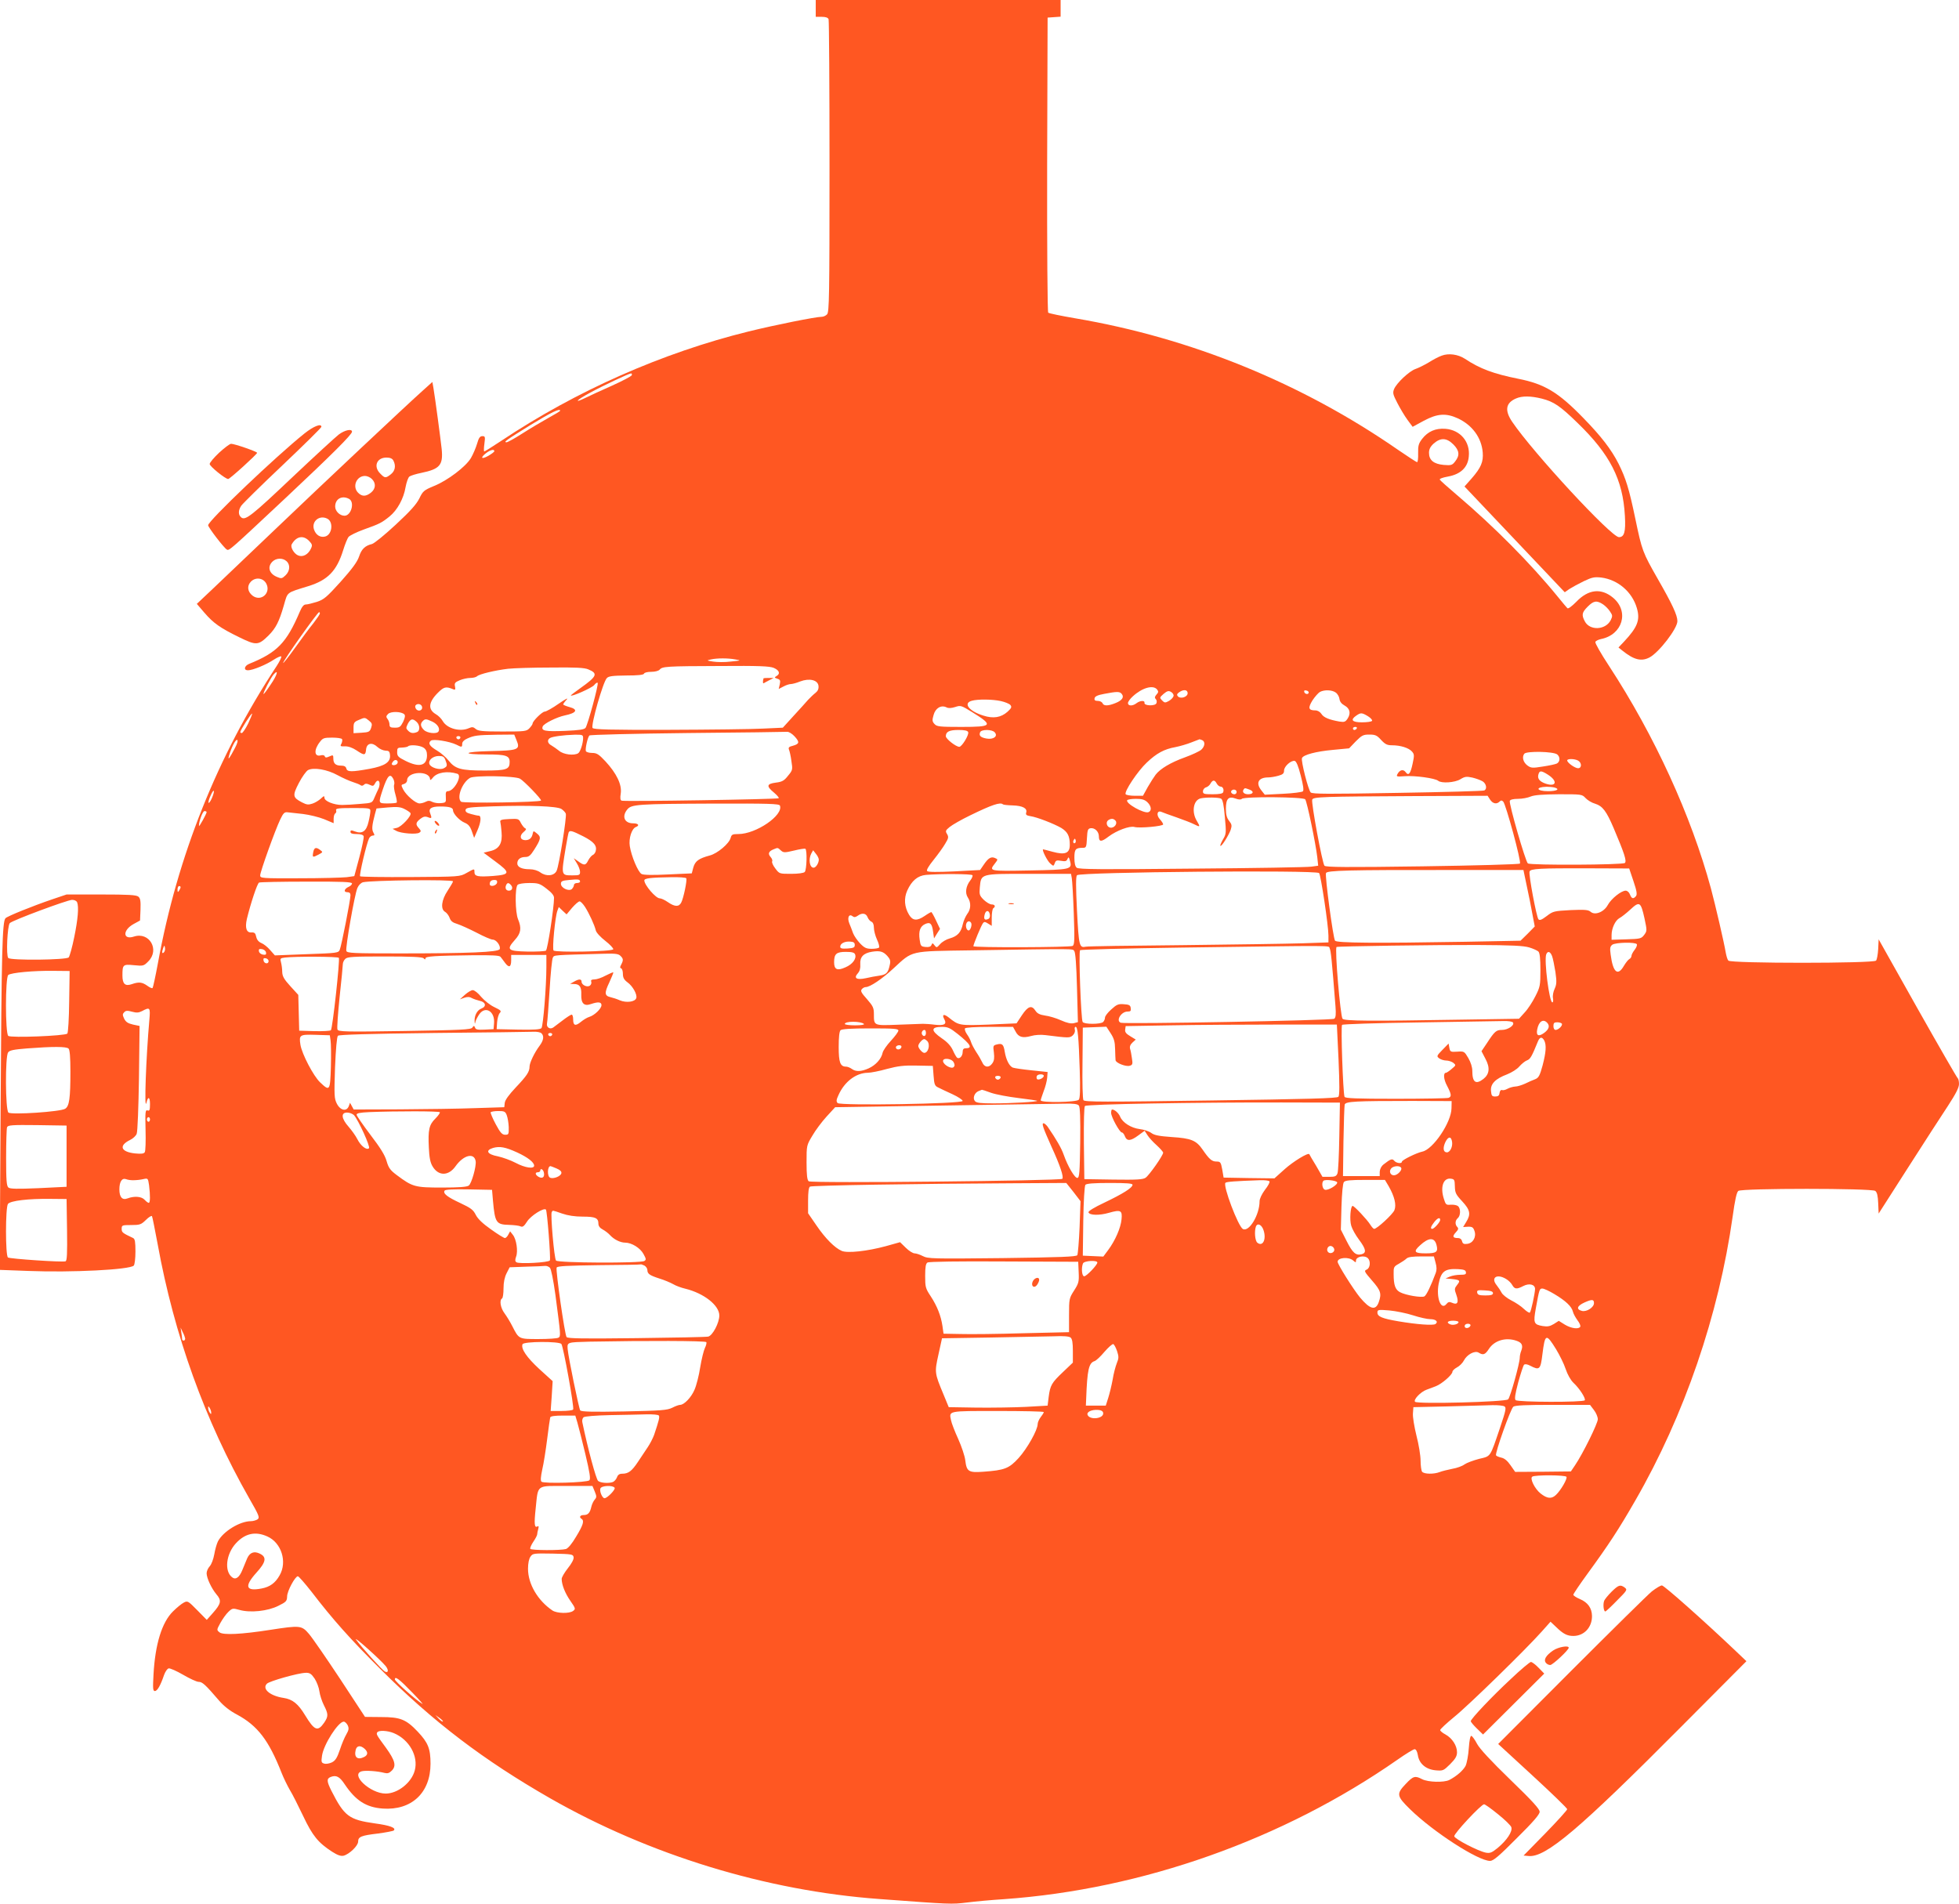 <?xml version="1.0" standalone="no"?>
<!DOCTYPE svg PUBLIC "-//W3C//DTD SVG 20010904//EN"
 "http://www.w3.org/TR/2001/REC-SVG-20010904/DTD/svg10.dtd">
<svg version="1.0" xmlns="http://www.w3.org/2000/svg"
 width="1280pt" height="1244pt" viewBox="0 0 1280 1244"
 preserveAspectRatio="xMidYMid meet">
<g transform="translate(0,1244) scale(0.1,-0.1)"
fill="#ff5722" stroke="none">
<path d="M5330 12385 l0 -55 39 0 c26 0 41 -5 45 -16 3 -9 6 -442 6 -964 0
-849 -2 -950 -16 -964 -8 -9 -24 -16 -34 -16 -40 0 -304 -53 -479 -96 -563
-139 -1127 -388 -1618 -716 -56 -37 -105 -68 -109 -68 -3 0 -3 23 1 50 6 46 5
50 -13 50 -16 0 -24 -11 -35 -50 -8 -27 -26 -69 -40 -93 -33 -56 -152 -147
-242 -183 -65 -27 -72 -33 -95 -81 -19 -38 -58 -82 -155 -172 -71 -66 -141
-123 -155 -126 -45 -11 -68 -33 -84 -82 -12 -35 -45 -80 -120 -164 -92 -102
-110 -117 -156 -132 -29 -9 -61 -17 -72 -17 -13 0 -25 -14 -39 -47 -87 -204
-148 -267 -331 -341 -32 -13 -38 -42 -8 -42 31 0 121 37 170 70 25 16 47 25
48 20 2 -6 -12 -34 -31 -63 -386 -586 -648 -1241 -775 -1940 -16 -86 -32 -160
-35 -163 -3 -4 -19 3 -35 15 -34 24 -55 26 -101 10 -43 -15 -61 1 -61 56 0 72
3 75 75 68 61 -6 65 -5 94 25 76 76 7 195 -94 162 -73 -24 -75 42 -2 82 l42
23 3 71 c2 57 -1 74 -14 85 -14 11 -63 14 -243 14 l-226 0 -95 -32 c-126 -43
-290 -109 -304 -123 -21 -21 -26 -214 -32 -1251 l-6 -1047 189 -7 c282 -11
660 8 687 35 6 6 11 47 11 92 0 62 -3 82 -15 88 -70 33 -75 37 -75 60 0 24 3
25 62 25 57 0 65 3 96 33 19 19 37 30 40 25 3 -4 19 -87 37 -182 108 -596 309
-1153 598 -1661 65 -113 70 -126 55 -138 -9 -6 -29 -12 -43 -12 -73 0 -182
-67 -216 -132 -8 -16 -19 -55 -24 -85 -6 -32 -18 -65 -30 -78 -11 -12 -20 -32
-20 -46 1 -32 31 -97 64 -137 35 -40 31 -61 -23 -122 l-40 -45 -62 63 c-60 61
-63 63 -88 50 -14 -7 -46 -33 -71 -58 -72 -71 -116 -213 -127 -412 -5 -92 -4
-108 9 -108 16 0 37 37 60 105 8 22 21 41 30 43 9 2 52 -17 95 -42 43 -25 88
-46 101 -46 24 0 43 -17 134 -123 30 -35 71 -67 115 -90 136 -73 209 -168 293
-382 13 -33 37 -82 53 -110 17 -27 56 -105 88 -172 61 -129 98 -174 189 -233
36 -23 57 -30 75 -26 38 10 95 65 95 92 0 32 20 40 130 53 52 7 99 16 103 20
17 17 -26 33 -123 46 -170 24 -200 47 -284 212 -32 64 -33 81 -4 92 35 13 57
2 90 -48 72 -107 140 -151 249 -159 188 -13 312 103 312 293 0 99 -16 138 -84
210 -76 80 -113 95 -240 95 l-104 1 -162 247 c-90 136 -181 268 -204 295 -48
56 -57 57 -252 27 -192 -30 -307 -35 -332 -17 -20 16 -20 16 5 62 14 25 37 58
52 72 26 25 29 25 73 13 71 -20 185 -8 254 27 51 25 56 31 57 61 0 35 52 131
70 132 6 0 46 -46 90 -102 138 -180 252 -308 448 -503 351 -350 675 -596 1111
-846 648 -370 1411 -604 2150 -658 470 -35 471 -35 572 -23 54 7 163 17 243
22 904 64 1824 390 2572 912 54 38 104 68 111 68 9 0 17 -15 21 -38 8 -56 52
-94 116 -100 49 -4 51 -3 95 40 35 35 45 53 45 78 0 44 -32 92 -75 116 -19 10
-35 23 -35 29 0 6 42 45 92 86 92 74 464 437 572 558 l57 64 37 -35 c46 -45
72 -58 112 -58 70 0 123 56 122 131 -1 51 -27 88 -79 110 -24 10 -43 23 -43
28 0 6 42 68 93 138 137 188 203 288 312 478 321 557 545 1211 636 1855 15
109 26 159 37 168 23 18 871 18 895 0 12 -10 17 -32 19 -80 l3 -68 190 297
c105 164 223 347 263 407 52 80 72 119 72 143 0 17 -4 34 -8 37 -5 3 -123 208
-263 456 l-254 452 -3 -63 c-2 -35 -8 -69 -14 -76 -15 -19 -951 -19 -965 0 -6
6 -13 30 -17 52 -12 71 -67 307 -97 420 -129 475 -368 998 -666 1454 -52 79
-92 149 -89 156 2 7 19 15 36 19 142 28 187 180 80 270 -78 65 -162 56 -241
-27 -30 -30 -53 -47 -58 -41 -5 5 -33 38 -62 74 -180 221 -419 461 -659 665
-58 49 -108 94 -112 100 -5 6 15 14 53 21 83 15 130 60 136 131 10 96 -55 173
-152 181 -65 5 -115 -17 -153 -66 -23 -30 -27 -45 -26 -94 1 -32 -2 -58 -7
-58 -4 0 -59 36 -122 79 -631 438 -1357 733 -2111 861 -93 16 -172 32 -177 37
-5 5 -8 425 -7 969 l3 959 43 3 42 3 0 55 0 54 -800 0 -800 0 0 -55z m-1202
-2397 c-2 -6 -60 -37 -129 -68 -68 -30 -146 -66 -172 -79 -82 -40 -62 -16 27
32 88 48 255 126 269 127 5 0 7 -5 5 -12z m-468 -232 c0 -3 -35 -24 -77 -47
-43 -24 -119 -69 -169 -101 -50 -32 -97 -58 -104 -58 -23 0 -3 14 160 115 133
81 190 109 190 91z m5836 -220 c40 -40 43 -72 12 -111 -19 -25 -26 -27 -75
-23 -65 6 -96 31 -96 79 0 23 8 40 31 61 45 39 84 38 128 -6z m-6266 -44 c0
-5 -18 -18 -40 -31 -45 -25 -54 -13 -14 18 27 21 54 28 54 13z m7244 -1001
c15 -10 36 -31 46 -47 17 -25 17 -30 4 -57 -34 -65 -137 -69 -169 -7 -22 42
-19 58 19 96 39 39 59 42 100 15z m-8384 -60 c0 -5 -19 -33 -42 -63 -24 -29
-78 -102 -120 -161 -43 -60 -78 -104 -78 -99 0 15 225 332 235 332 3 0 5 -4 5
-9z m2715 -300 c39 -7 38 -7 -31 -14 -38 -5 -90 -4 -115 0 -43 7 -43 7 -14 14
41 9 112 9 160 0z m250 -55 c38 -16 45 -39 18 -54 -14 -9 -14 -10 6 -17 19 -6
21 -12 16 -37 l-7 -30 31 16 c16 9 38 16 48 16 9 0 37 7 61 17 60 23 116 10
120 -29 2 -19 -4 -33 -19 -45 -13 -10 -35 -31 -49 -46 -14 -16 -56 -63 -95
-105 l-70 -77 -130 -6 c-71 -4 -349 -7 -616 -8 -386 -1 -489 2 -497 12 -13 16
68 301 93 326 12 13 39 16 127 17 77 0 113 4 116 12 2 7 22 12 47 12 25 0 47
6 55 14 17 21 41 23 393 24 257 2 324 -1 352 -12z m-1211 -10 c65 -27 57 -45
-51 -122 -35 -25 -63 -46 -63 -48 0 -12 138 49 152 67 9 12 20 19 23 15 8 -8
-64 -272 -79 -294 -9 -11 -41 -16 -136 -20 -128 -5 -155 0 -144 29 7 19 92 61
144 72 78 16 90 39 30 55 -22 6 -40 14 -40 17 0 4 10 18 23 32 12 14 -10 2
-52 -27 -41 -29 -83 -52 -92 -52 -16 0 -79 -62 -79 -78 0 -5 -9 -18 -20 -30
-20 -21 -29 -22 -177 -22 -132 0 -159 3 -175 17 -15 13 -23 14 -44 5 -57 -26
-143 -3 -171 46 -9 16 -29 36 -45 45 -53 31 -49 78 13 140 39 39 53 43 100 23
13 -6 16 -2 12 18 -5 22 0 28 31 41 19 8 50 15 69 15 18 0 38 5 44 11 14 14
118 39 203 49 36 4 161 8 278 8 162 2 221 -1 246 -12z m-2076 -100 c-23 -35
-44 -63 -46 -61 -5 5 48 108 66 128 36 40 22 -7 -20 -67z m5792 -31 c10 -13
10 -19 -3 -33 -12 -14 -14 -21 -6 -29 7 -7 9 -19 5 -28 -7 -20 -83 -18 -78 3
3 16 -29 15 -52 -3 -26 -20 -56 -19 -56 1 0 8 14 28 32 44 61 56 132 76 158
45z m108 -43 c-2 -9 -15 -23 -30 -32 -25 -14 -29 -13 -45 3 -17 18 -17 19 10
43 23 19 32 22 48 13 11 -6 19 -18 17 -27z m92 18 c0 -24 -45 -39 -63 -21 -9
10 -8 16 7 27 29 21 56 18 56 -6z m791 5 c-1 -15 -24 -12 -29 3 -3 9 2 13 12
10 10 -1 17 -7 17 -13z m176 0 c12 -8 23 -27 25 -42 2 -17 13 -32 33 -43 35
-19 43 -51 20 -86 -14 -21 -21 -24 -53 -19 -67 12 -103 26 -118 50 -9 14 -25
23 -40 23 -45 0 -49 16 -18 66 16 24 38 49 49 55 30 15 78 13 102 -4z m-1398
-9 c18 -21 3 -43 -40 -60 -49 -20 -78 -20 -85 -1 -4 8 -17 15 -31 15 -18 0
-24 5 -21 17 2 13 20 21 63 29 84 16 101 16 114 0z m-790 -47 c27 -6 55 -17
63 -26 10 -13 7 -20 -19 -44 -43 -38 -93 -46 -158 -25 -94 29 -134 81 -75 97
39 11 134 10 189 -2z m-3782 -35 c8 -22 -18 -37 -36 -20 -7 8 -10 19 -7 25 10
16 36 13 43 -5z m3484 -4 c36 12 39 11 112 -34 140 -87 133 -96 -72 -96 -142
0 -160 2 -175 19 -15 16 -16 25 -6 59 12 45 49 67 84 50 13 -7 31 -6 57 2z
m-3599 -48 c7 -7 4 -23 -8 -49 -17 -33 -23 -38 -54 -38 -29 0 -35 4 -35 21 0
11 -6 28 -13 36 -10 13 -10 19 4 33 19 18 87 16 106 -3z m-1021 -61 c-17 -34
-36 -61 -41 -61 -6 0 -10 3 -10 6 0 12 72 125 77 121 2 -3 -10 -32 -26 -66z
m7317 49 c18 -11 30 -25 27 -30 -3 -6 -33 -10 -66 -10 -65 0 -78 16 -37 44 29
20 36 20 76 -4z m-6527 -29 c20 -16 22 -23 14 -47 -9 -26 -15 -29 -63 -32
l-52 -3 0 36 c0 31 4 38 33 50 41 18 41 18 68 -4z m311 -8 c22 -20 24 -59 2
-67 -25 -10 -42 -7 -58 10 -14 14 -14 18 -1 45 18 33 31 36 57 12z m104 1 c33
-16 51 -45 39 -64 -11 -18 -74 -11 -95 10 -23 23 -25 41 -8 58 16 16 23 15 64
-4z m6039 -44 c-3 -5 -10 -10 -16 -10 -5 0 -9 5 -9 10 0 6 7 10 16 10 8 0 12
-4 9 -10z m-2539 -24 c7 -17 -41 -96 -58 -96 -22 0 -88 52 -88 69 0 30 23 41
82 41 41 0 60 -4 64 -14z m174 -2 c22 -25 -9 -48 -54 -40 -39 7 -51 19 -42 41
7 20 80 20 96 -1z m-1309 -25 c35 -38 33 -50 -10 -62 -26 -6 -31 -12 -26 -25
4 -9 12 -43 16 -75 9 -56 8 -60 -22 -96 -25 -32 -38 -40 -80 -45 -60 -8 -63
-23 -12 -65 20 -17 34 -33 31 -37 -8 -7 -1007 -23 -1026 -16 -9 3 -11 17 -6
48 8 57 -27 130 -100 209 -44 47 -57 55 -88 55 -20 0 -38 6 -40 12 -5 15 11
89 23 102 4 5 291 12 641 16 348 3 641 7 651 8 11 1 32 -12 48 -29z m-1816
-26 c26 -62 12 -67 -172 -71 -177 -4 -193 -22 -20 -22 123 0 147 -8 147 -49 0
-49 -20 -56 -164 -56 -154 0 -191 10 -235 65 -17 22 -51 51 -75 65 -49 29 -61
48 -41 65 16 13 121 -4 167 -26 35 -18 38 -18 38 6 0 12 12 25 33 34 44 20 65
23 194 25 l113 1 15 -37z m435 14 c0 -34 -18 -90 -32 -99 -27 -17 -96 -9 -125
16 -15 12 -38 28 -50 35 -25 13 -30 35 -10 48 16 10 88 20 160 22 53 1 57 -1
57 -22z m5214 -12 c27 -29 40 -35 72 -35 55 0 108 -17 129 -40 16 -18 17 -25
5 -80 -14 -67 -27 -82 -46 -55 -15 20 -38 15 -53 -13 -9 -17 -6 -18 48 -14 65
5 198 -13 218 -30 22 -18 109 -12 145 10 29 18 40 19 78 11 25 -6 55 -17 68
-25 23 -15 30 -48 11 -59 -5 -4 -260 -11 -566 -16 -453 -8 -559 -8 -569 3 -16
16 -64 205 -57 224 8 22 93 44 203 54 l105 10 43 45 c40 40 49 45 89 45 39 0
50 -5 77 -35z m-6016 14 c-2 -6 -8 -10 -13 -10 -5 0 -11 4 -13 10 -2 6 4 11
13 11 9 0 15 -5 13 -11z m-773 -9 c3 -5 1 -18 -4 -29 -10 -17 -7 -19 23 -18
22 1 49 -9 75 -26 52 -35 59 -34 63 6 4 41 39 49 74 16 14 -13 37 -23 52 -24
22 0 28 -5 30 -27 6 -48 -32 -73 -134 -92 -117 -21 -145 -21 -151 2 -3 13 -14
19 -34 19 -36 0 -51 14 -51 46 0 24 -2 25 -26 14 -20 -9 -26 -9 -30 1 -2 7
-13 10 -27 6 -43 -11 -45 38 -4 89 18 24 27 27 79 27 32 0 62 -4 65 -10z
m-700 -58 c-34 -65 -48 -85 -39 -52 15 54 44 111 54 105 6 -4 0 -25 -15 -53z
m6319 52 c22 -9 20 -40 -5 -63 -11 -10 -60 -33 -107 -50 -92 -33 -161 -74
-191 -113 -10 -13 -33 -49 -51 -80 l-32 -58 -53 0 c-30 0 -57 5 -60 10 -11 17
79 152 138 207 64 61 114 88 187 101 30 6 78 20 105 31 28 11 51 20 52 20 1 1
8 -2 17 -5z m-5086 -50 c15 -10 22 -25 22 -49 0 -69 -50 -82 -140 -37 -48 24
-55 31 -55 57 0 27 3 30 32 30 18 1 35 4 39 8 13 13 79 7 102 -9z m7407 -44
c20 -17 19 -47 -2 -59 -10 -5 -52 -14 -93 -20 -68 -11 -76 -10 -100 7 -28 21
-37 56 -20 77 15 18 191 15 215 -5z m-7265 -36 c14 -36 13 -42 -10 -54 -26
-14 -85 3 -94 27 -10 25 23 53 61 53 27 0 35 -5 43 -26z m-314 -23 c-8 -13
-36 -15 -36 -3 0 4 5 13 12 20 14 14 34 0 24 -17z m7715 19 c25 -14 25 -50 0
-50 -20 0 -71 36 -71 51 0 12 47 12 71 -1z m-1812 -98 c16 -62 21 -96 14 -103
-5 -5 -64 -13 -130 -16 l-119 -6 -22 28 c-39 49 -20 85 45 85 15 0 45 5 66 11
29 8 37 15 37 34 0 27 45 67 69 63 11 -2 24 -33 40 -96z m-6294 3 c33 -18 78
-38 100 -45 22 -7 45 -16 51 -21 6 -5 15 -4 22 3 9 9 18 9 37 0 21 -10 26 -9
35 8 22 42 43 5 21 -38 -5 -9 -15 -33 -24 -53 -15 -36 -15 -36 -93 -42 -42 -4
-96 -7 -119 -7 -54 0 -115 25 -115 47 0 14 -4 13 -23 -5 -13 -12 -37 -27 -55
-33 -27 -9 -38 -8 -69 8 -61 32 -63 44 -20 127 21 40 48 78 60 84 37 19 125 4
192 -33z m783 9 c35 -10 -20 -114 -62 -114 -12 0 -15 -9 -13 -37 2 -36 1 -38
-32 -41 -19 -2 -44 2 -56 8 -17 9 -28 9 -43 1 -11 -6 -30 -11 -41 -11 -25 0
-87 53 -107 92 -14 28 -14 30 5 35 12 3 21 14 21 24 0 59 149 66 150 6 0 -7 8
-2 18 11 27 35 95 46 160 26z m7126 -6 c67 -43 55 -83 -17 -58 -41 15 -55 35
-43 66 7 19 19 18 60 -8z m-7544 -28 c6 -12 9 -29 5 -39 -3 -9 1 -38 9 -64 7
-25 11 -48 8 -51 -3 -4 -29 -6 -59 -6 -62 0 -62 0 -32 91 31 92 48 109 69 69z
m827 2 c26 -14 143 -135 138 -143 -8 -12 -507 -19 -522 -8 -31 26 6 125 58
156 29 17 292 13 326 -5z m4553 -32 c6 -11 17 -20 25 -20 15 0 24 -19 17 -37
-3 -9 -26 -13 -68 -13 -57 0 -64 2 -64 19 0 11 9 23 20 26 11 3 25 15 30 26
14 24 27 24 40 -1z m2207 -26 c39 -11 14 -24 -42 -24 -77 0 -86 27 -10 29 17
0 40 -2 52 -5z m-1992 -14 c31 -12 24 -30 -10 -30 -26 0 -40 14 -30 30 8 12 8
12 40 0z m-6780 -54 c-9 -21 -19 -35 -22 -32 -3 3 2 24 13 47 22 51 31 37 9
-15z m6695 39 c0 -8 -6 -15 -14 -15 -17 0 -28 14 -19 24 12 12 33 6 33 -9z
m2280 -40 c13 -14 41 -31 63 -37 48 -15 73 -48 120 -158 70 -165 87 -216 74
-229 -13 -13 -614 -16 -634 -3 -15 10 -125 391 -118 409 3 8 23 13 54 13 27 0
64 7 82 15 25 10 75 14 185 15 148 0 151 0 174 -25z m-624 -10 c18 -27 43 -32
62 -13 9 9 15 9 24 0 17 -17 120 -394 109 -405 -5 -5 -291 -13 -637 -18 -495
-7 -631 -6 -640 4 -14 15 -88 413 -80 432 7 18 65 20 668 23 l478 2 16 -25z
m-1757 6 c10 -6 18 -44 24 -119 10 -105 9 -112 -12 -147 -12 -21 -20 -40 -17
-42 7 -7 53 66 67 104 9 28 8 36 -10 59 -15 19 -21 41 -21 79 0 66 17 84 63
67 21 -8 35 -8 41 -2 16 16 401 13 414 -3 12 -14 69 -291 79 -378 l6 -56 -44
-6 c-24 -4 -376 -10 -781 -13 -594 -6 -740 -5 -753 6 -10 8 -15 30 -15 65 0
56 8 65 55 65 22 0 24 4 27 63 3 54 6 62 24 65 27 4 54 -22 54 -53 0 -38 16
-38 64 -1 52 39 137 71 169 62 33 -9 187 5 187 17 0 6 -10 21 -21 33 -25 27
-19 60 9 49 9 -4 55 -21 102 -37 46 -16 97 -36 112 -44 39 -20 42 -18 19 20
-37 59 -24 138 24 149 36 8 120 7 134 -2z m-482 -23 c26 -25 30 -56 7 -65 -29
-11 -151 57 -139 78 4 5 29 9 57 9 39 0 57 -5 75 -22z m-2401 -22 c24 -63
-156 -186 -271 -186 -39 0 -45 -3 -51 -25 -9 -37 -86 -102 -136 -115 -74 -20
-96 -37 -108 -79 l-10 -38 -154 -7 c-101 -5 -162 -4 -174 3 -23 12 -67 117
-77 182 -8 51 13 115 40 125 26 10 16 24 -18 24 -57 0 -76 45 -38 91 27 33 67
36 564 38 360 1 428 -1 433 -13z m1457 8 c3 -3 32 -6 65 -7 64 -2 96 -19 87
-47 -4 -14 2 -19 27 -23 43 -6 153 -49 202 -77 42 -26 56 -53 56 -111 0 -55
-31 -67 -112 -45 -32 9 -60 16 -62 16 -11 0 27 -77 47 -93 20 -18 21 -18 29 3
6 18 13 20 41 15 27 -5 36 -3 42 12 6 15 9 14 16 -12 16 -56 6 -58 -266 -63
-264 -5 -264 -5 -224 46 20 26 20 27 1 35 -26 12 -45 0 -74 -43 l-24 -35 -168
-9 c-110 -5 -171 -5 -178 2 -6 6 8 31 42 73 28 35 63 83 76 106 22 36 23 44
12 63 -12 19 -10 24 17 46 17 14 76 48 132 75 145 71 200 89 216 73z m-2885
-30 c13 -9 26 -22 29 -31 7 -19 -44 -339 -60 -373 -16 -34 -67 -39 -106 -11
-18 13 -45 21 -71 21 -50 0 -80 14 -80 38 0 26 20 42 52 42 23 0 34 9 58 47
44 69 47 84 19 106 -23 19 -24 19 -28 1 -5 -29 -21 -44 -48 -44 -35 0 -41 29
-12 53 16 13 20 21 11 24 -7 3 -19 18 -28 34 -14 29 -17 30 -77 27 -49 -2 -61
-6 -58 -18 2 -8 6 -38 8 -66 7 -73 -14 -111 -72 -125 l-45 -11 75 -56 c102
-75 100 -87 -14 -96 -98 -7 -121 -3 -121 25 0 24 1 24 -51 -5 -44 -25 -46 -25
-366 -27 -178 -1 -326 1 -330 5 -7 7 42 215 59 249 5 9 15 17 24 17 12 0 13 4
3 21 -11 21 -8 47 11 120 l10 36 75 7 c60 5 81 3 107 -10 18 -9 36 -21 40 -27
10 -16 -59 -91 -90 -97 l-27 -6 24 -13 c30 -17 132 -25 151 -12 12 8 12 12 -3
29 -23 25 -21 37 9 61 20 15 31 18 50 11 25 -10 27 -7 15 25 -13 31 6 45 64
45 61 0 85 -7 85 -25 0 -22 42 -67 76 -81 24 -10 36 -24 47 -56 l15 -43 21 48
c24 54 27 97 9 97 -7 0 -30 5 -51 11 -28 7 -37 15 -35 27 3 15 25 18 178 23
241 8 419 1 448 -17z m-1248 -13 c0 -11 -5 -43 -12 -71 -14 -62 -41 -81 -89
-63 -23 9 -29 9 -29 -3 0 -10 12 -14 40 -14 26 0 43 -5 46 -14 3 -8 -10 -70
-28 -138 l-33 -123 -50 -7 c-28 -3 -166 -7 -307 -7 -250 -1 -258 0 -258 19 0
23 97 294 131 365 20 42 28 50 49 47 14 -2 59 -7 100 -11 41 -5 103 -20 138
-34 l62 -26 0 29 c0 16 5 32 11 35 6 4 8 13 5 21 -4 11 15 14 109 14 107 0
115 -1 115 -19z m-1070 -8 c-1 -12 -49 -99 -50 -90 -1 28 24 97 36 97 8 0 14
-3 14 -7z m5939 -56 c15 -19 -9 -50 -35 -45 -23 4 -31 37 -12 49 19 12 34 11
47 -4z m-3478 -102 c70 -36 91 -61 81 -98 -3 -10 -11 -21 -19 -24 -7 -3 -20
-18 -29 -34 -17 -35 -27 -36 -65 -8 l-30 21 20 -33 c12 -19 21 -44 21 -56 0
-21 -5 -23 -48 -23 -77 0 -76 -3 -45 185 8 49 17 93 19 97 8 13 22 10 95 -27z
m3215 -42 c-10 -10 -19 5 -10 18 6 11 8 11 12 0 2 -7 1 -15 -2 -18z m-1924
-50 c17 -15 23 -16 86 -1 36 9 70 14 74 12 13 -8 9 -139 -4 -152 -7 -7 -42
-12 -89 -12 -76 0 -77 0 -103 35 -15 19 -24 40 -21 46 4 6 -1 19 -10 29 -19
21 -13 37 19 50 29 12 27 12 48 -7z m248 -60 c0 -23 -19 -53 -34 -53 -26 0
-35 55 -15 93 l12 21 18 -23 c11 -13 19 -30 19 -38z m5323 -141 c22 -65 25
-87 16 -98 -17 -20 -28 -17 -39 11 -5 14 -17 25 -28 25 -29 0 -95 -53 -117
-94 -25 -46 -84 -69 -112 -44 -15 13 -37 15 -131 11 -109 -6 -114 -7 -156 -39
-33 -25 -46 -30 -54 -21 -13 16 -65 294 -58 312 7 19 63 22 386 21 l265 -1 28
-83z m-697 -32 c13 -58 29 -141 37 -185 l15 -79 -46 -47 -47 -46 -364 -7
c-582 -10 -837 -8 -848 7 -12 15 -67 423 -59 442 6 17 142 21 826 20 l464 0
22 -105z m-1357 85 c11 -12 61 -344 61 -409 l0 -44 -172 -6 c-95 -3 -447 -8
-783 -12 -335 -3 -619 -7 -630 -10 -43 -9 -46 3 -58 235 -8 158 -8 224 0 232
21 21 1561 35 1582 14z m-2265 -14 c3 -5 -3 -20 -14 -34 -29 -37 -36 -82 -16
-112 22 -33 20 -77 -4 -107 -10 -14 -24 -44 -29 -67 -12 -54 -34 -78 -85 -93
-23 -6 -51 -23 -63 -37 -22 -25 -24 -25 -37 -8 -12 16 -14 16 -20 2 -4 -11
-16 -15 -38 -13 -31 3 -33 6 -39 48 -8 56 3 87 36 102 33 15 45 3 52 -52 l6
-42 19 31 20 31 -26 55 c-14 30 -28 55 -31 55 -3 0 -23 -11 -43 -25 -50 -34
-78 -32 -102 7 -31 51 -35 108 -12 159 29 64 68 97 122 102 93 8 299 7 304 -2z
m649 -19 c3 -16 9 -120 13 -231 6 -169 5 -204 -7 -212 -16 -10 -649 -12 -649
-2 0 12 52 138 63 151 8 10 14 9 33 -3 l24 -15 0 54 c0 30 5 58 10 61 17 11
11 25 -11 25 -11 0 -34 14 -51 30 -28 28 -30 35 -26 81 9 91 1 89 318 89 l278
0 5 -28z m-2519 -1 c7 -11 -18 -131 -33 -159 -15 -29 -42 -28 -87 3 -20 14
-44 25 -54 25 -25 0 -100 87 -100 117 0 14 42 19 177 21 50 1 94 -2 97 -7z
m-694 -22 c0 -5 -9 -9 -20 -9 -11 0 -20 -6 -20 -14 0 -7 -7 -19 -14 -26 -21
-16 -71 8 -71 35 0 17 9 21 55 25 59 6 70 4 70 -11z m-830 2 c0 -5 -16 -32
-35 -61 -41 -61 -48 -122 -16 -139 10 -6 23 -23 29 -39 7 -21 20 -31 51 -40
22 -7 79 -33 126 -57 47 -25 94 -45 105 -45 23 0 53 -41 45 -62 -8 -20 -203
-28 -658 -28 -303 0 -338 2 -344 16 -7 20 53 365 72 411 8 19 23 34 37 38 57
13 588 19 588 6z m288 -8 c-4 -22 -48 -31 -48 -10 0 19 10 27 32 27 13 0 18
-6 16 -17z m-948 -6 c0 -7 -10 -17 -22 -22 -29 -13 -35 -35 -9 -35 14 0 21 -6
21 -20 0 -30 -59 -331 -70 -356 -8 -21 -17 -22 -216 -29 l-208 -8 -31 35 c-16
19 -42 40 -58 46 -18 8 -29 22 -33 41 -5 24 -11 29 -32 28 -32 -2 -42 30 -29
88 24 99 68 234 80 238 6 3 146 6 310 6 233 1 297 -2 297 -12z m1040 -12 c13
-16 6 -35 -15 -35 -18 0 -26 15 -19 34 8 20 18 20 34 1z m231 -22 c33 -25 49
-44 49 -60 0 -64 -42 -338 -53 -345 -6 -4 -61 -7 -122 -6 -129 3 -138 12 -81
76 40 44 45 77 21 135 -19 45 -21 207 -3 225 7 7 40 12 76 12 59 0 69 -3 113
-37z m-2391 10 c0 -5 -5 -15 -10 -23 -8 -12 -10 -11 -10 8 0 12 5 22 10 22 6
0 10 -3 10 -7z m-676 -99 c12 -31 5 -111 -19 -228 -13 -65 -30 -125 -36 -132
-14 -17 -378 -21 -395 -4 -15 15 -6 211 10 228 17 18 375 151 407 152 16 0 29
-7 33 -16z m3319 -31 c27 -43 61 -116 70 -153 3 -14 31 -44 62 -68 31 -24 54
-49 52 -55 -5 -15 -376 -22 -390 -8 -10 10 10 220 25 260 l9 24 25 -24 26 -24
36 43 c20 23 42 42 49 42 7 0 23 -17 36 -37z m6922 -74 c17 -80 17 -82 -2
-108 -19 -25 -26 -26 -117 -29 l-96 -3 0 31 c0 44 24 96 52 111 12 6 45 32 71
56 60 56 68 50 92 -58z m-4277 23 c2 -13 -3 -25 -13 -28 -22 -9 -29 1 -21 31
8 31 30 28 34 -3z m-799 -16 c5 -13 17 -26 25 -29 10 -4 16 -19 16 -39 0 -18
9 -53 20 -77 11 -23 17 -47 14 -52 -3 -5 -24 -9 -48 -9 -35 0 -48 6 -76 35
-18 19 -39 49 -46 67 -6 18 -18 48 -25 65 -15 38 -1 65 23 45 9 -7 18 -6 32 4
29 21 55 17 65 -10z m676 -36 c8 -13 -4 -50 -16 -50 -13 0 -22 27 -15 45 6 17
22 20 31 5z m-760 -145 c0 -17 -8 -20 -47 -23 -37 -2 -48 0 -48 12 0 21 30 36
65 33 23 -1 30 -7 30 -22z m5110 5 c3 -6 -3 -22 -14 -36 -12 -15 -21 -33 -21
-40 0 -7 -6 -17 -14 -21 -8 -4 -24 -25 -36 -45 -40 -69 -71 -42 -86 74 -6 43
-4 53 11 65 22 15 151 18 160 3z m-703 -21 c27 -8 54 -21 60 -27 9 -9 13 -48
13 -120 0 -101 -2 -111 -33 -172 -18 -36 -49 -84 -70 -106 l-37 -41 -385 -6
c-588 -10 -756 -9 -768 6 -14 17 -52 459 -39 469 6 5 650 14 917 13 230 -1
305 -5 342 -16z m-8921 -32 c-13 -13 -15 1 -4 30 7 17 8 17 11 -1 2 -10 -1
-23 -7 -29z m7617 26 c8 -16 14 -73 38 -379 4 -52 2 -73 -8 -81 -13 -11 -1368
-36 -1395 -26 -34 13 3 73 44 73 20 0 24 4 21 23 -2 18 -10 23 -45 25 -36 3
-47 -2 -82 -34 -23 -20 -41 -44 -41 -53 0 -9 -5 -22 -12 -29 -16 -16 -124 -16
-134 0 -11 17 -27 459 -17 469 4 4 301 12 658 17 1046 14 963 15 973 -5z
m-6950 -26 c3 -14 -1 -18 -20 -15 -12 2 -24 11 -26 21 -3 14 1 18 20 15 12 -2
24 -11 26 -21z m5281 9 c8 -9 14 -91 18 -240 l6 -225 -27 -7 c-18 -4 -44 1
-84 19 -31 14 -78 28 -104 31 -34 5 -51 14 -62 31 -25 39 -49 31 -89 -29 l-35
-53 -180 -8 c-193 -7 -197 -7 -264 47 -32 25 -45 19 -28 -12 18 -33 0 -43 -62
-36 -29 4 -64 6 -78 6 -14 -1 -88 -3 -164 -6 -157 -6 -156 -7 -156 68 0 42 -5
53 -45 99 -37 41 -44 54 -34 65 6 8 18 14 26 14 28 0 108 54 182 123 127 117
101 111 506 117 698 11 662 11 674 -4z m-1221 -33 c18 -20 22 -32 16 -57 -11
-53 -22 -64 -66 -71 -24 -3 -65 -11 -91 -17 -60 -13 -81 0 -52 32 13 15 18 33
16 60 -3 47 21 72 77 81 51 8 73 2 100 -28z m-211 11 c11 -28 -16 -65 -63 -85
-53 -24 -74 -15 -74 33 0 55 15 68 76 68 40 0 56 -4 61 -16z m4554 -11 c6 -16
15 -62 22 -104 9 -65 8 -81 -5 -110 -9 -19 -14 -46 -11 -61 3 -16 1 -28 -4
-28 -20 0 -55 275 -40 314 10 24 26 19 38 -11z m-6087 1 c19 -18 20 -28 5 -57
-9 -16 -9 -22 0 -25 6 -2 11 -18 11 -36 0 -24 7 -38 30 -55 35 -25 66 -82 57
-104 -9 -24 -64 -31 -106 -14 -20 9 -48 18 -62 21 -39 9 -41 27 -8 96 16 35
28 64 26 66 -2 2 -24 -8 -50 -21 -25 -14 -58 -25 -73 -25 -18 0 -25 -4 -21
-14 3 -8 0 -20 -8 -26 -17 -14 -55 3 -55 25 0 19 -18 19 -50 0 l-25 -14 26 -1
c36 0 49 -19 47 -69 -2 -57 18 -78 63 -62 47 16 69 14 69 -7 0 -23 -46 -67
-80 -77 -14 -4 -38 -19 -54 -32 -36 -30 -51 -25 -51 15 0 18 -4 32 -10 32 -5
0 -32 -17 -59 -38 -27 -20 -54 -41 -61 -46 -21 -15 -46 1 -41 26 3 13 10 111
17 218 6 107 16 203 21 212 9 18 -2 17 340 26 67 2 90 -1 102 -14z m-784 -6
c5 -7 20 -25 31 -41 25 -33 39 -27 39 19 l0 34 115 0 115 0 0 -80 c0 -126 -21
-384 -32 -398 -8 -9 -47 -12 -152 -10 l-141 3 3 45 c2 24 9 51 17 60 13 14 8
18 -35 39 -28 13 -65 43 -86 67 -19 24 -44 44 -55 44 -10 0 -33 -14 -51 -30
l-33 -30 28 10 c20 7 35 7 50 -2 12 -6 35 -14 52 -18 39 -8 45 -37 11 -50 -28
-10 -47 -46 -45 -83 1 -20 2 -21 6 -2 3 11 14 32 25 48 40 56 103 18 96 -60
l-3 -38 -58 -3 c-45 -2 -59 0 -63 13 -6 14 -8 14 -18 0 -9 -13 -71 -16 -443
-22 -389 -6 -433 -5 -438 10 -4 8 3 104 14 212 12 108 21 205 21 215 0 10 7
26 16 34 13 14 51 16 258 16 175 0 245 -3 254 -12 9 -9 12 -9 12 0 0 13 62 17
307 20 128 1 175 -1 183 -10z m-1056 -7 c8 -13 -41 -462 -52 -473 -5 -5 -53
-7 -108 -6 l-99 3 -3 117 -3 117 -52 57 c-41 45 -52 64 -53 93 0 20 -4 48 -8
63 -7 25 -5 27 26 31 67 8 347 7 352 -2z m-459 -21 c0 -22 -29 -18 -33 3 -3
14 1 18 15 15 10 -2 18 -10 18 -18z m-1303 -265 c-1 -110 -7 -204 -12 -209
-15 -15 -370 -29 -386 -15 -20 17 -20 381 0 398 18 15 167 29 296 27 l105 -1
-3 -200z m524 -118 c-22 -247 -35 -609 -19 -542 10 43 23 38 23 -9 0 -40 -3
-47 -16 -42 -14 5 -16 -8 -13 -126 2 -73 0 -139 -5 -147 -6 -10 -23 -12 -64
-8 -93 10 -108 51 -32 88 19 9 38 27 43 40 6 13 12 174 15 364 l4 341 -43 9
c-34 8 -47 17 -58 39 -11 24 -11 30 1 42 10 11 22 11 51 3 29 -8 43 -7 65 4
52 28 55 24 48 -56z m4669 -28 c5 -5 -18 -9 -58 -9 -37 0 -67 4 -67 9 0 19
105 19 125 0z m4241 9 c11 -18 -34 -48 -72 -48 -38 0 -48 -9 -99 -87 l-35 -52
26 -50 c31 -58 26 -100 -13 -131 -50 -39 -73 -23 -73 52 0 25 -10 56 -26 84
-26 44 -27 45 -72 42 -44 -3 -47 -1 -52 25 l-5 28 -40 -41 c-39 -40 -39 -42
-21 -56 11 -8 32 -14 46 -14 14 0 35 -7 46 -15 18 -15 18 -16 -11 -40 -16 -14
-33 -25 -37 -25 -19 0 -16 -43 7 -85 29 -56 31 -71 9 -79 -9 -3 -164 -6 -345
-6 -255 0 -331 3 -334 13 -10 30 -25 461 -16 470 5 5 221 12 503 16 271 4 519
8 550 9 34 1 60 -3 64 -10z m222 0 c20 -20 14 -43 -18 -67 -37 -27 -54 -19
-46 22 10 52 38 71 64 45z m97 -7 c7 -12 -22 -41 -41 -41 -8 0 -14 10 -14 25
0 20 5 25 24 25 14 0 27 -4 31 -9z m-1459 -236 c7 -167 7 -233 -1 -242 -8 -10
-203 -15 -834 -24 -701 -10 -824 -10 -832 2 -5 8 -8 118 -6 244 l2 230 77 3
77 3 28 -43 c22 -34 28 -55 29 -103 1 -33 2 -66 3 -73 2 -18 68 -44 93 -36 18
5 20 12 14 48 -3 22 -8 51 -12 62 -4 15 1 28 16 42 l21 19 -36 22 c-27 16 -36
27 -33 44 l3 22 295 5 c162 3 473 5 690 5 l395 0 11 -230z m-2489 169 c86 -69
100 -94 52 -94 -13 0 -19 -7 -19 -24 0 -27 -20 -48 -36 -38 -5 4 -18 26 -28
49 -13 28 -35 53 -72 78 -74 51 -73 75 2 75 36 0 52 -7 101 -46z m378 17 c19
-38 46 -46 101 -31 27 8 65 10 96 6 151 -19 158 -19 177 -2 11 10 17 25 14 37
-3 10 -1 19 5 19 14 0 20 -65 27 -284 4 -127 2 -182 -6 -192 -14 -17 -249 -21
-249 -4 0 5 9 31 19 59 11 27 21 66 23 87 l3 39 -105 11 c-58 6 -113 14 -123
18 -23 11 -43 50 -52 103 -8 49 -16 57 -52 48 -24 -6 -25 -9 -19 -53 4 -35 2
-53 -10 -70 -21 -31 -52 -28 -66 6 -7 15 -24 45 -39 67 -14 22 -30 51 -34 65
-4 14 -16 37 -27 52 -11 16 -16 32 -13 38 4 6 68 10 160 10 l154 0 16 -29z
m-765 5 c0 -8 -22 -38 -49 -67 -27 -29 -51 -64 -54 -78 -8 -40 -45 -81 -91
-102 -49 -22 -84 -23 -110 -4 -11 8 -28 15 -37 15 -39 0 -49 27 -49 129 0 62
4 101 12 109 8 8 66 12 195 12 153 0 183 -2 183 -14z m180 -16 c0 -21 -15 -27
-25 -10 -7 12 2 30 16 30 5 0 9 -9 9 -20z m-2512 -2 c18 -18 14 -46 -12 -81
-34 -45 -66 -112 -66 -137 0 -33 -17 -59 -91 -137 -44 -47 -69 -81 -71 -100
l-3 -28 -190 -6 c-104 -4 -326 -7 -492 -8 l-302 -1 -12 22 -12 22 -8 -22 c-14
-37 -55 -29 -78 16 -17 34 -18 52 -12 235 5 122 12 202 19 209 7 7 195 13 624
18 337 3 631 7 654 8 22 1 45 -3 52 -10z m70 -9 c-2 -6 -8 -10 -13 -10 -5 0
-11 4 -13 10 -2 6 4 11 13 11 9 0 15 -5 13 -11z m-1448 -39 c3 -19 4 -97 2
-172 -5 -157 -7 -161 -71 -100 -43 41 -118 184 -128 245 -10 65 -5 68 99 65
l93 -3 5 -35z m7930 1 c15 -30 12 -76 -11 -164 -18 -66 -26 -80 -48 -89 -14
-5 -44 -18 -66 -29 -22 -10 -51 -19 -65 -19 -14 -1 -36 -7 -49 -14 -14 -8 -30
-12 -37 -9 -7 3 -14 -5 -16 -19 -2 -17 -9 -23 -28 -23 -22 0 -25 5 -28 37 -4
46 29 79 106 108 30 12 65 34 79 51 15 17 37 35 50 40 22 8 31 24 73 127 12
27 26 28 40 3z m-4032 -3 c22 -22 8 -78 -19 -78 -13 0 -39 31 -39 45 0 14 26
45 39 45 4 0 12 -5 19 -12z m-168 -37 c0 -14 -18 -23 -30 -16 -6 4 -8 11 -5
16 8 12 35 12 35 0z m-5442 -13 c8 -8 12 -56 12 -149 0 -176 -7 -227 -34 -244
-30 -20 -352 -41 -371 -25 -20 17 -22 367 -2 393 9 14 37 19 122 26 170 13
259 13 273 -1z m5783 -89 c8 -16 8 -24 0 -32 -14 -14 -64 13 -69 37 -5 26 55
21 69 -5z m-131 -89 c4 -56 8 -66 30 -76 14 -7 55 -27 93 -44 37 -17 67 -37
67 -44 0 -19 -798 -32 -817 -14 -10 11 -9 21 6 53 39 87 114 144 191 145 19 0
76 11 125 25 72 19 110 24 195 22 l105 -2 5 -65z m720 0 c0 -15 -38 -32 -45
-20 -3 5 -3 15 0 20 8 13 45 13 45 0z m-282 -12 c-3 -7 -11 -13 -18 -13 -7 0
-15 6 -17 13 -3 7 4 12 17 12 13 0 20 -5 18 -12z m-62 -99 c32 -11 112 -26
178 -34 65 -8 120 -16 123 -18 6 -7 -173 -17 -287 -17 -82 0 -110 3 -120 15
-16 19 -3 54 23 65 12 5 22 9 23 9 0 1 27 -8 60 -20z m3008 -101 c-1 -92 -120
-268 -190 -283 -38 -8 -134 -55 -134 -66 0 -15 -37 -10 -50 6 -13 16 -24 12
-70 -24 -15 -12 -24 -30 -25 -48 l0 -28 -120 0 -120 0 3 225 c2 124 6 233 8
242 6 21 68 24 444 24 l255 -1 -1 -47z m-733 -183 c-2 -121 -7 -230 -12 -242
-7 -19 -16 -23 -53 -23 l-45 0 -42 73 c-24 39 -44 73 -44 75 -8 12 -105 -48
-160 -97 l-68 -61 -166 2 -166 3 -9 53 c-9 48 -12 52 -38 52 -30 0 -47 15 -91
79 -41 59 -74 73 -200 81 -85 6 -115 12 -135 27 -15 11 -48 22 -75 25 -56 7
-112 42 -128 81 -10 24 -36 47 -53 47 -3 0 -6 -10 -6 -22 0 -27 56 -128 70
-128 6 0 15 -11 20 -25 13 -33 37 -32 88 6 l41 30 18 -28 c10 -16 37 -46 61
-67 23 -21 42 -43 42 -48 0 -18 -92 -149 -115 -164 -18 -12 -58 -14 -211 -12
l-189 3 -3 234 c-1 141 1 238 7 244 12 12 725 24 1286 23 l380 -1 -4 -220z
m-1702 201 c8 -9 11 -82 9 -242 -3 -194 -5 -229 -18 -231 -17 -3 -63 75 -90
152 -15 43 -48 100 -105 183 -9 12 -21 22 -26 22 -14 0 -5 -27 50 -150 58
-126 83 -202 72 -213 -13 -13 -1641 -30 -1657 -16 -10 8 -14 40 -14 123 0 111
0 112 38 175 20 35 62 91 93 125 l56 61 704 11 c387 6 743 11 790 12 63 2 90
-2 98 -12z m-4175 -44 c2 -4 -11 -23 -29 -41 -41 -40 -49 -73 -43 -190 3 -64
9 -97 24 -122 38 -65 105 -65 151 1 52 73 122 90 131 32 5 -34 -27 -146 -45
-159 -12 -9 -64 -13 -175 -13 -177 0 -192 4 -295 81 -43 32 -54 47 -67 92 -11
39 -41 87 -106 172 -49 65 -90 124 -90 131 0 10 22 14 83 17 178 7 456 7 461
-1z m437 -19 c6 -16 12 -50 13 -78 1 -47 -1 -50 -23 -50 -20 0 -32 13 -62 69
-21 39 -35 74 -33 78 3 4 25 8 50 8 39 0 46 -3 55 -27z m-998 0 c29 -33 108
-206 98 -216 -15 -15 -54 15 -76 59 -11 22 -37 58 -57 81 -48 54 -52 93 -10
93 16 0 36 -8 45 -17z m-1333 -28 c0 -8 -4 -15 -10 -15 -5 0 -10 7 -10 15 0 8
5 15 10 15 6 0 10 -7 10 -15z m-545 -240 l0 -200 -183 -9 c-140 -6 -186 -5
-197 4 -12 10 -15 46 -15 195 0 101 3 191 6 199 6 14 30 16 198 14 l191 -3 0
-200z m9053 92 c4 -32 -14 -67 -34 -67 -24 0 -28 29 -10 67 19 39 39 39 44 0z
m-6108 -68 c69 -32 110 -64 110 -86 0 -23 -60 -14 -120 18 -32 17 -85 36 -117
43 -70 13 -84 39 -31 55 43 12 79 6 158 -30z m256 -104 c24 -10 34 -20 32 -31
-3 -20 -51 -39 -73 -30 -21 8 -19 76 2 76 2 0 20 -7 39 -15z m5519 4 c9 -14
-24 -49 -47 -49 -24 0 -34 26 -18 45 14 17 56 20 65 4z m-5602 -28 c8 -31 -7
-45 -32 -32 -24 13 -28 31 -6 31 8 0 15 5 15 10 0 18 17 11 23 -9z m-2678 -53
c17 0 44 3 61 7 31 7 31 6 38 -40 8 -66 8 -115 -2 -115 -5 0 -17 9 -27 20 -20
22 -67 26 -112 9 -34 -13 -53 8 -53 59 0 50 17 76 43 67 12 -5 36 -8 52 -7z
m8631 -40 c1 -42 6 -53 47 -97 53 -57 59 -85 27 -136 l-20 -33 32 2 c27 1 34
-4 42 -27 14 -39 -9 -81 -48 -85 -21 -3 -29 1 -33 17 -3 13 -13 21 -27 21 -34
0 -38 11 -14 37 17 18 19 26 10 35 -16 16 -15 43 3 58 19 16 20 64 1 79 -7 6
-28 10 -47 9 -31 -3 -33 0 -46 42 -23 75 -2 134 46 128 24 -3 26 -7 27 -50z
m-1211 32 c3 -5 -10 -30 -30 -55 -20 -27 -35 -58 -35 -74 0 -89 -68 -203 -109
-182 -31 17 -132 284 -114 302 7 7 58 11 225 17 31 1 59 -2 63 -8z m442 -6 c5
-16 -61 -56 -81 -48 -16 6 -22 45 -9 58 11 11 86 2 90 -10z m337 -26 c38 -67
51 -121 37 -156 -11 -27 -114 -122 -132 -122 -5 0 -16 12 -26 28 -20 32 -104
122 -115 122 -14 0 -21 -92 -9 -130 6 -21 29 -62 51 -91 46 -62 50 -86 16 -95
-38 -9 -58 9 -98 88 l-37 73 4 149 c3 91 9 154 16 162 9 11 43 14 140 14 l128
0 25 -42z m-2060 -37 l46 -60 -6 -170 c-4 -93 -11 -176 -15 -183 -7 -10 -109
-14 -491 -19 -455 -5 -485 -4 -518 13 -19 10 -44 18 -54 18 -11 0 -37 16 -57
36 l-38 37 -93 -26 c-122 -33 -250 -47 -288 -31 -45 19 -107 81 -165 166 l-55
80 0 83 c0 55 4 86 12 91 12 8 686 19 1334 22 l341 2 47 -59z m386 47 c-1 -20
-64 -59 -183 -116 -68 -32 -107 -56 -105 -64 7 -20 72 -21 134 -3 77 22 88 16
82 -43 -5 -55 -41 -138 -87 -200 l-32 -43 -67 3 -67 3 3 225 c2 135 8 230 14
238 8 8 52 12 159 12 113 0 149 -3 149 -12z m-4179 -104 c13 -145 21 -156 107
-158 31 -1 65 -5 74 -10 13 -6 23 2 42 32 24 38 109 92 123 78 8 -7 32 -316
26 -332 -5 -14 -203 -25 -219 -12 -9 6 -9 16 -2 36 14 36 2 115 -21 143 l-18
23 -12 -22 c-6 -12 -16 -22 -22 -22 -6 0 -47 25 -90 56 -54 38 -86 68 -100 95
-17 34 -32 45 -102 78 -84 39 -114 62 -102 81 4 7 58 10 158 8 l152 -3 6 -71z
m-2783 -190 c2 -156 0 -203 -10 -206 -21 -7 -362 16 -376 25 -17 12 -17 326 0
350 16 21 134 35 278 33 l105 -1 3 -201z m3235 106 c38 -13 82 -20 135 -20 83
0 102 -9 102 -47 0 -14 10 -28 28 -37 15 -8 36 -24 47 -36 26 -29 68 -50 100
-50 42 0 99 -35 120 -75 17 -31 18 -37 5 -45 -24 -15 -565 -13 -577 3 -12 14
-37 303 -28 317 8 12 1 13 68 -10z m5737 -42 c0 -14 -40 -58 -52 -58 -14 0 -9
16 13 44 22 28 39 34 39 14z m-1154 -67 c20 -61 -6 -110 -41 -81 -15 13 -20
74 -9 105 10 26 38 13 50 -24z m1130 -96 c12 -46 0 -55 -71 -55 -74 0 -82 11
-37 52 57 53 95 54 108 3z m-668 -28 c4 -20 -25 -34 -40 -19 -15 15 -1 44 19
40 10 -2 19 -11 21 -21z m220 -59 c19 -19 15 -64 -8 -74 -19 -8 -16 -13 35
-72 57 -65 63 -85 44 -140 -20 -58 -57 -49 -123 30 -44 54 -146 216 -146 233
0 28 73 34 102 8 16 -14 18 -14 18 0 0 26 56 37 78 15z m442 -29 c8 -28 8 -49
1 -67 -32 -86 -61 -146 -74 -153 -18 -10 -121 7 -159 27 -31 16 -42 46 -42
118 -1 46 1 50 34 68 19 11 42 26 50 34 10 10 39 14 97 14 l82 0 11 -41z
m-2332 -62 c3 -63 0 -73 -30 -120 -32 -50 -33 -54 -33 -162 l0 -110 -300 -7
c-165 -5 -349 -7 -410 -5 l-110 2 -7 50 c-10 67 -34 129 -77 195 -34 51 -36
60 -36 133 0 58 4 80 15 87 9 6 205 9 500 7 l485 -2 3 -68z m122 63 c0 -16
-71 -90 -86 -90 -15 0 -20 54 -8 84 7 18 94 23 94 6z m-2959 -20 c10 -6 19
-19 19 -29 0 -25 15 -35 80 -56 30 -9 70 -26 88 -36 18 -11 54 -24 80 -30 122
-30 222 -109 222 -175 0 -48 -44 -132 -73 -138 -12 -3 -223 -7 -469 -10 -343
-4 -448 -3 -456 7 -12 14 -72 436 -65 454 4 10 71 13 277 16 149 1 272 3 274
5 2 1 12 -3 23 -8z m-618 -14 c8 -8 22 -77 36 -177 35 -267 36 -270 20 -280
-8 -5 -66 -9 -130 -9 -131 0 -128 -1 -172 85 -14 28 -37 65 -51 84 -26 35 -34
85 -16 96 6 3 10 33 10 66 0 40 7 73 20 99 l20 39 108 4 c59 1 115 4 124 5 9
1 23 -4 31 -12z m5985 -28 c3 -15 -4 -18 -37 -18 -22 0 -52 -5 -68 -12 l-28
-12 35 -3 c60 -6 64 -10 41 -39 -18 -23 -19 -28 -5 -66 17 -49 7 -67 -28 -51
-18 8 -26 6 -38 -9 -35 -42 -67 42 -50 133 16 81 40 100 125 96 38 -2 51 -6
53 -19z m262 -45 c16 -9 34 -27 41 -40 15 -27 29 -29 71 -7 40 21 78 11 78
-19 -1 -30 -26 -147 -34 -154 -3 -4 -21 7 -39 24 -17 17 -55 42 -83 56 -27 14
-55 36 -62 49 -6 12 -21 35 -33 50 -40 49 1 77 61 41z m316 -99 c74 -44 113
-81 121 -114 3 -14 17 -39 30 -57 14 -18 22 -37 18 -43 -11 -17 -58 -11 -100
14 l-40 25 -33 -21 c-25 -15 -41 -18 -72 -13 -59 10 -62 20 -45 116 23 127 24
129 43 129 10 0 45 -16 78 -36z m-401 6 c0 -11 -12 -15 -50 -15 -40 0 -50 4
-53 18 -3 16 3 18 50 15 39 -2 53 -7 53 -18z m660 -65 c0 -28 -48 -59 -79 -51
-39 10 -32 33 17 55 49 22 62 21 62 -4z m-1182 -80 c43 -14 93 -25 112 -25 37
0 55 -17 34 -32 -16 -10 -118 -3 -242 18 -106 18 -137 31 -137 57 0 19 5 20
78 14 42 -4 112 -18 155 -32z m297 -44 c0 -13 -34 -23 -54 -15 -28 11 -18 24
19 24 19 0 35 -4 35 -9z m78 -23 c-7 -19 -38 -22 -38 -4 0 10 9 16 21 16 12 0
19 -5 17 -12z m-8398 -85 c0 -7 -4 -13 -10 -13 -5 0 -10 4 -10 9 0 5 -2 24 -5
42 l-5 34 14 -30 c9 -16 15 -36 16 -42z m5785 7 c11 -9 15 -34 15 -88 l0 -76
-64 -61 c-75 -71 -84 -87 -94 -163 l-7 -57 -140 -8 c-77 -4 -222 -6 -323 -5
l-183 3 -35 85 c-58 139 -58 142 -32 260 l23 105 315 5 c173 3 359 7 413 8 66
3 102 0 112 -8z m3172 -76 c23 -38 52 -96 63 -130 12 -36 33 -73 51 -90 40
-37 81 -102 74 -114 -9 -14 -438 -13 -452 1 -8 8 -3 40 17 116 16 58 33 110
38 115 6 6 21 4 40 -6 61 -32 68 -26 80 74 17 136 24 139 89 34z m-259 55 c36
-12 45 -30 32 -65 -6 -14 -10 -35 -10 -46 0 -36 -62 -259 -76 -272 -16 -17
-592 -32 -608 -16 -13 13 36 65 75 79 16 6 44 16 61 23 39 15 108 75 108 94 0
7 13 20 30 29 16 8 37 29 45 45 20 39 72 67 97 51 29 -18 42 -13 66 24 36 56
110 78 180 54z m-5293 -9 c3 -5 -1 -22 -9 -38 -8 -16 -22 -73 -31 -127 -8 -53
-25 -119 -37 -146 -21 -50 -68 -99 -94 -99 -8 0 -31 -8 -52 -19 -33 -16 -71
-19 -314 -24 -206 -4 -280 -2 -287 7 -8 10 -78 349 -82 401 -3 45 -4 44 144
48 369 7 756 6 762 -3z m-947 -12 c13 -17 85 -415 77 -428 -3 -6 -38 -10 -77
-10 l-70 0 7 98 6 97 -87 79 c-83 77 -121 132 -110 162 7 19 239 20 254 2z
m3631 -47 c12 -37 11 -47 -2 -79 -8 -20 -21 -68 -27 -107 -7 -38 -20 -92 -29
-120 l-16 -50 -65 0 -65 0 2 45 c7 190 17 234 55 246 10 3 39 30 64 60 26 30
52 53 58 51 6 -2 17 -23 25 -46z m2531 -361 c13 -8 9 -27 -28 -137 -68 -200
-59 -187 -138 -206 -38 -10 -81 -26 -95 -36 -14 -11 -50 -24 -80 -29 -30 -6
-67 -15 -82 -21 -38 -15 -102 -14 -115 2 -5 6 -10 39 -10 72 0 33 -12 107 -27
164 -14 57 -25 122 -23 145 l3 41 225 5 c124 3 254 7 290 8 36 1 72 -3 80 -8z
m584 -23 c15 -19 26 -46 26 -61 0 -27 -98 -226 -149 -301 l-27 -40 -182 -2
-182 -1 -30 43 c-20 29 -40 46 -60 50 -16 4 -32 10 -35 15 -8 13 95 304 113
318 12 9 80 12 258 12 l243 0 25 -33z m-9034 -17 c0 -13 -1 -13 -10 0 -5 8
-10 22 -10 30 0 13 1 13 10 0 5 -8 10 -22 10 -30z m5828 -2 c7 -38 -88 -50
-102 -13 -7 19 27 35 69 32 19 -1 31 -8 33 -19z m-388 5 c0 -5 -9 -19 -20 -33
-11 -14 -20 -35 -20 -46 0 -38 -68 -159 -124 -221 -63 -69 -92 -80 -231 -90
-97 -7 -109 1 -118 75 -3 27 -24 90 -46 139 -23 50 -44 105 -47 122 -13 63
-25 61 306 61 165 0 300 -3 300 -7z m-2515 -23 c6 -10 0 -34 -31 -126 -8 -22
-27 -59 -42 -81 -15 -23 -44 -66 -64 -96 -40 -60 -62 -77 -103 -77 -18 0 -28
-7 -34 -24 -5 -13 -17 -26 -26 -30 -27 -10 -80 -7 -97 7 -13 10 -68 214 -103
383 -3 12 1 27 8 33 8 6 77 12 173 14 87 1 194 4 236 5 43 1 80 -2 83 -8z
m-532 -47 c8 -27 31 -119 52 -206 28 -118 35 -161 26 -170 -15 -15 -299 -23
-313 -9 -7 7 -5 32 5 79 9 37 23 127 32 198 9 72 18 136 20 143 3 8 29 12 84
12 l80 0 14 -47z m6462 -353 c8 -12 -37 -89 -69 -119 -29 -27 -57 -24 -100 10
-38 30 -72 99 -54 110 18 12 215 11 223 -1z m-6349 -96 c13 -32 13 -38 0 -53
-8 -9 -18 -29 -22 -46 -9 -41 -22 -55 -50 -55 -24 0 -32 -14 -14 -25 19 -12
10 -41 -35 -115 -28 -48 -53 -77 -67 -82 -36 -10 -226 -9 -233 1 -3 5 6 26 20
47 14 20 25 42 25 48 0 6 3 22 7 35 4 16 3 22 -5 17 -20 -12 -23 14 -12 116
17 161 0 148 200 148 l171 0 15 -36z m130 24 c7 -11 -48 -68 -66 -68 -15 0
-34 46 -27 64 8 19 82 22 93 4z m-2269 -318 c92 -41 131 -166 80 -254 -28 -50
-64 -76 -118 -86 -104 -20 -114 14 -34 103 64 70 69 103 22 125 -37 18 -65 7
-82 -31 -7 -18 -21 -51 -31 -75 -20 -50 -44 -67 -67 -49 -53 40 -40 153 25
223 60 65 128 79 205 44z m2001 -136 c2 -13 -13 -41 -38 -72 -22 -28 -40 -59
-40 -69 0 -38 22 -94 57 -144 34 -49 35 -53 17 -66 -25 -18 -104 -16 -134 3
-96 65 -160 173 -160 273 0 35 6 65 16 79 15 22 20 22 147 20 125 -3 132 -4
135 -24z m-1227 -712 c20 -26 16 -47 -7 -34 -17 9 -156 163 -187 207 -23 33
162 -133 194 -173z m-465 -81 c14 -22 28 -59 31 -83 3 -24 16 -64 29 -90 30
-59 30 -73 2 -115 -42 -60 -63 -52 -124 48 -46 76 -82 105 -141 114 -88 13
-143 59 -109 93 17 17 204 70 253 71 27 1 37 -6 59 -38z m639 -92 c44 -45 73
-78 65 -73 -37 20 -180 148 -180 160 0 24 28 3 115 -87z m199 -188 c-3 -3 -15
6 -27 18 l-22 24 27 -19 c14 -10 24 -21 22 -23z m-622 -25 c9 -20 7 -31 -9
-59 -11 -18 -30 -63 -42 -100 -18 -53 -29 -71 -52 -83 -17 -8 -39 -12 -51 -8
-18 5 -20 11 -14 51 10 73 106 223 142 223 8 0 19 -11 26 -24z m301 -51 c101
-42 162 -151 137 -244 -21 -80 -111 -151 -190 -151 -101 0 -235 126 -155 146
26 6 102 1 147 -11 20 -5 31 -2 48 15 31 31 21 67 -38 149 -61 83 -65 89 -57
101 9 15 67 12 108 -5z m-191 -102 c23 -21 23 -40 -1 -53 -44 -23 -69 -4 -57
45 7 29 31 32 58 8z"/>
<path d="M4989 8008 c-6 -21 -5 -37 2 -32 5 3 21 12 37 20 l27 14 -32 0 c-18
0 -33 -1 -34 -2z"/>
<path d="M3106 7847 c3 -10 9 -15 12 -12 3 3 0 11 -7 18 -10 9 -11 8 -5 -6z"/>
<path d="M2840 7072 c0 -5 7 -15 15 -22 8 -7 15 -8 15 -2 0 5 -7 15 -15 22 -8
7 -15 8 -15 2z"/>
<path d="M2845 7009 c-4 -6 -5 -12 -2 -15 2 -3 7 2 10 11 7 17 1 20 -8 4z"/>
<path d="M2047 6873 c-7 -36 -5 -38 33 -18 30 16 31 17 13 30 -27 21 -40 18
-46 -12z"/>
<path d="M6593 6533 c9 -2 23 -2 30 0 6 3 -1 5 -18 5 -16 0 -22 -2 -12 -5z"/>
<path d="M6749 4069 c-16 -31 7 -52 27 -25 8 11 14 26 14 33 0 21 -28 15 -41
-8z"/>
<path d="M9420 10116 c-20 -7 -58 -27 -86 -45 -29 -17 -67 -36 -85 -42 -41
-14 -123 -91 -140 -131 -10 -25 -8 -35 21 -91 18 -35 47 -84 66 -110 l34 -46
72 39 c89 48 146 52 224 16 94 -44 154 -126 162 -222 5 -62 -11 -100 -73 -171
l-46 -52 327 -345 328 -346 30 21 c17 11 59 34 94 51 55 26 69 29 115 24 108
-14 201 -93 232 -199 23 -78 5 -125 -84 -220 l-36 -38 25 -20 c76 -61 124 -73
178 -45 62 33 182 189 182 237 0 39 -33 110 -127 274 -101 177 -104 186 -148
396 -41 197 -62 263 -109 358 -48 95 -115 181 -230 299 -164 169 -254 223
-426 257 -160 32 -250 65 -349 131 -45 29 -106 37 -151 20z m655 -281 c78 -20
119 -48 232 -158 213 -206 297 -370 310 -608 6 -105 -4 -139 -39 -139 -50 0
-560 551 -697 753 -51 75 -43 124 24 153 40 18 98 17 170 -1z"/>
<path d="M2765 9890 c-111 -99 -668 -623 -968 -910 -164 -157 -346 -330 -405
-386 l-106 -100 48 -56 c60 -70 104 -101 229 -162 112 -55 125 -54 192 12 47
47 69 90 99 194 27 93 13 82 161 128 126 39 185 99 227 234 12 39 28 79 36 88
8 9 52 31 99 48 104 37 117 44 168 85 51 41 93 118 105 192 6 32 17 63 25 69
8 6 43 17 78 24 121 25 143 51 133 155 -7 65 -43 336 -54 400 l-7 39 -60 -54z
m-195 -459 c18 -34 12 -68 -16 -90 -34 -27 -40 -26 -69 4 -47 46 -24 105 40
105 24 0 38 -6 45 -19z m-140 -121 c28 -28 25 -64 -6 -89 -33 -26 -58 -27 -84
-1 -40 40 -11 110 45 110 14 0 34 -9 45 -20z m-149 -130 c38 -21 14 -110 -30
-110 -31 0 -61 30 -61 60 0 50 44 75 91 50z m-141 -130 c40 -22 30 -105 -16
-116 -31 -8 -60 10 -72 45 -19 54 36 99 88 71z m-120 -145 c20 -21 22 -28 12
-49 -18 -40 -54 -59 -85 -45 -27 12 -51 54 -41 72 30 53 76 62 114 22z m-148
-132 c26 -23 23 -65 -7 -93 -22 -21 -27 -22 -55 -10 -51 21 -65 65 -30 100 24
24 67 26 92 3z m-133 -145 c34 -61 -32 -122 -88 -81 -34 26 -39 65 -11 93 30
30 79 24 99 -12z"/>
<path d="M1990 9608 c-188 -150 -630 -572 -630 -600 0 -14 102 -147 122 -159
15 -9 18 -6 383 336 310 291 435 416 435 434 0 21 -47 11 -86 -18 -21 -16
-156 -140 -298 -274 -273 -259 -313 -290 -340 -268 -20 17 -20 45 0 76 9 13
130 133 270 265 140 133 254 245 254 251 0 24 -51 4 -110 -43z"/>
<path d="M1432 9482 c-34 -32 -62 -65 -62 -74 0 -15 102 -98 121 -98 11 0 189
162 189 171 0 8 -147 59 -170 59 -9 0 -43 -26 -78 -58z"/>
<path d="M10531 2040 c-23 -23 -46 -50 -50 -62 -8 -23 -3 -68 8 -68 4 0 38 32
76 71 67 67 69 71 51 85 -29 21 -40 18 -85 -26z"/>
<path d="M10793 2041 c-26 -21 -263 -255 -526 -518 l-478 -479 225 -207 c124
-114 226 -213 226 -219 0 -6 -64 -77 -142 -157 l-143 -146 33 -3 c111 -11 330
174 995 843 l428 430 -63 60 c-210 200 -475 435 -489 435 -10 0 -39 -18 -66
-39z"/>
<path d="M10148 1655 c-47 -32 -64 -61 -47 -81 6 -8 19 -14 28 -14 16 0 121
98 121 113 0 17 -68 5 -102 -18z"/>
<path d="M9873 1470 c-123 -114 -263 -262 -263 -277 0 -5 18 -27 40 -48 l40
-39 200 199 200 199 -37 38 c-20 21 -43 38 -50 38 -7 0 -66 -49 -130 -110z"/>
<path d="M9597 1016 c-3 -47 -13 -98 -21 -115 -16 -30 -58 -67 -106 -92 -35
-18 -139 -15 -178 5 -46 24 -58 21 -107 -31 -62 -65 -60 -79 28 -165 151 -148
445 -338 523 -338 21 0 57 30 175 149 109 108 149 155 149 172 0 18 -47 70
-192 210 -127 123 -200 202 -217 234 -14 27 -31 50 -37 52 -7 2 -13 -26 -17
-81z m191 -431 c44 -35 84 -74 87 -85 9 -28 -30 -86 -89 -135 -39 -32 -51 -36
-78 -31 -50 10 -203 89 -206 107 -3 17 176 209 195 209 6 0 47 -29 91 -65z"/>
</g>
</svg>
